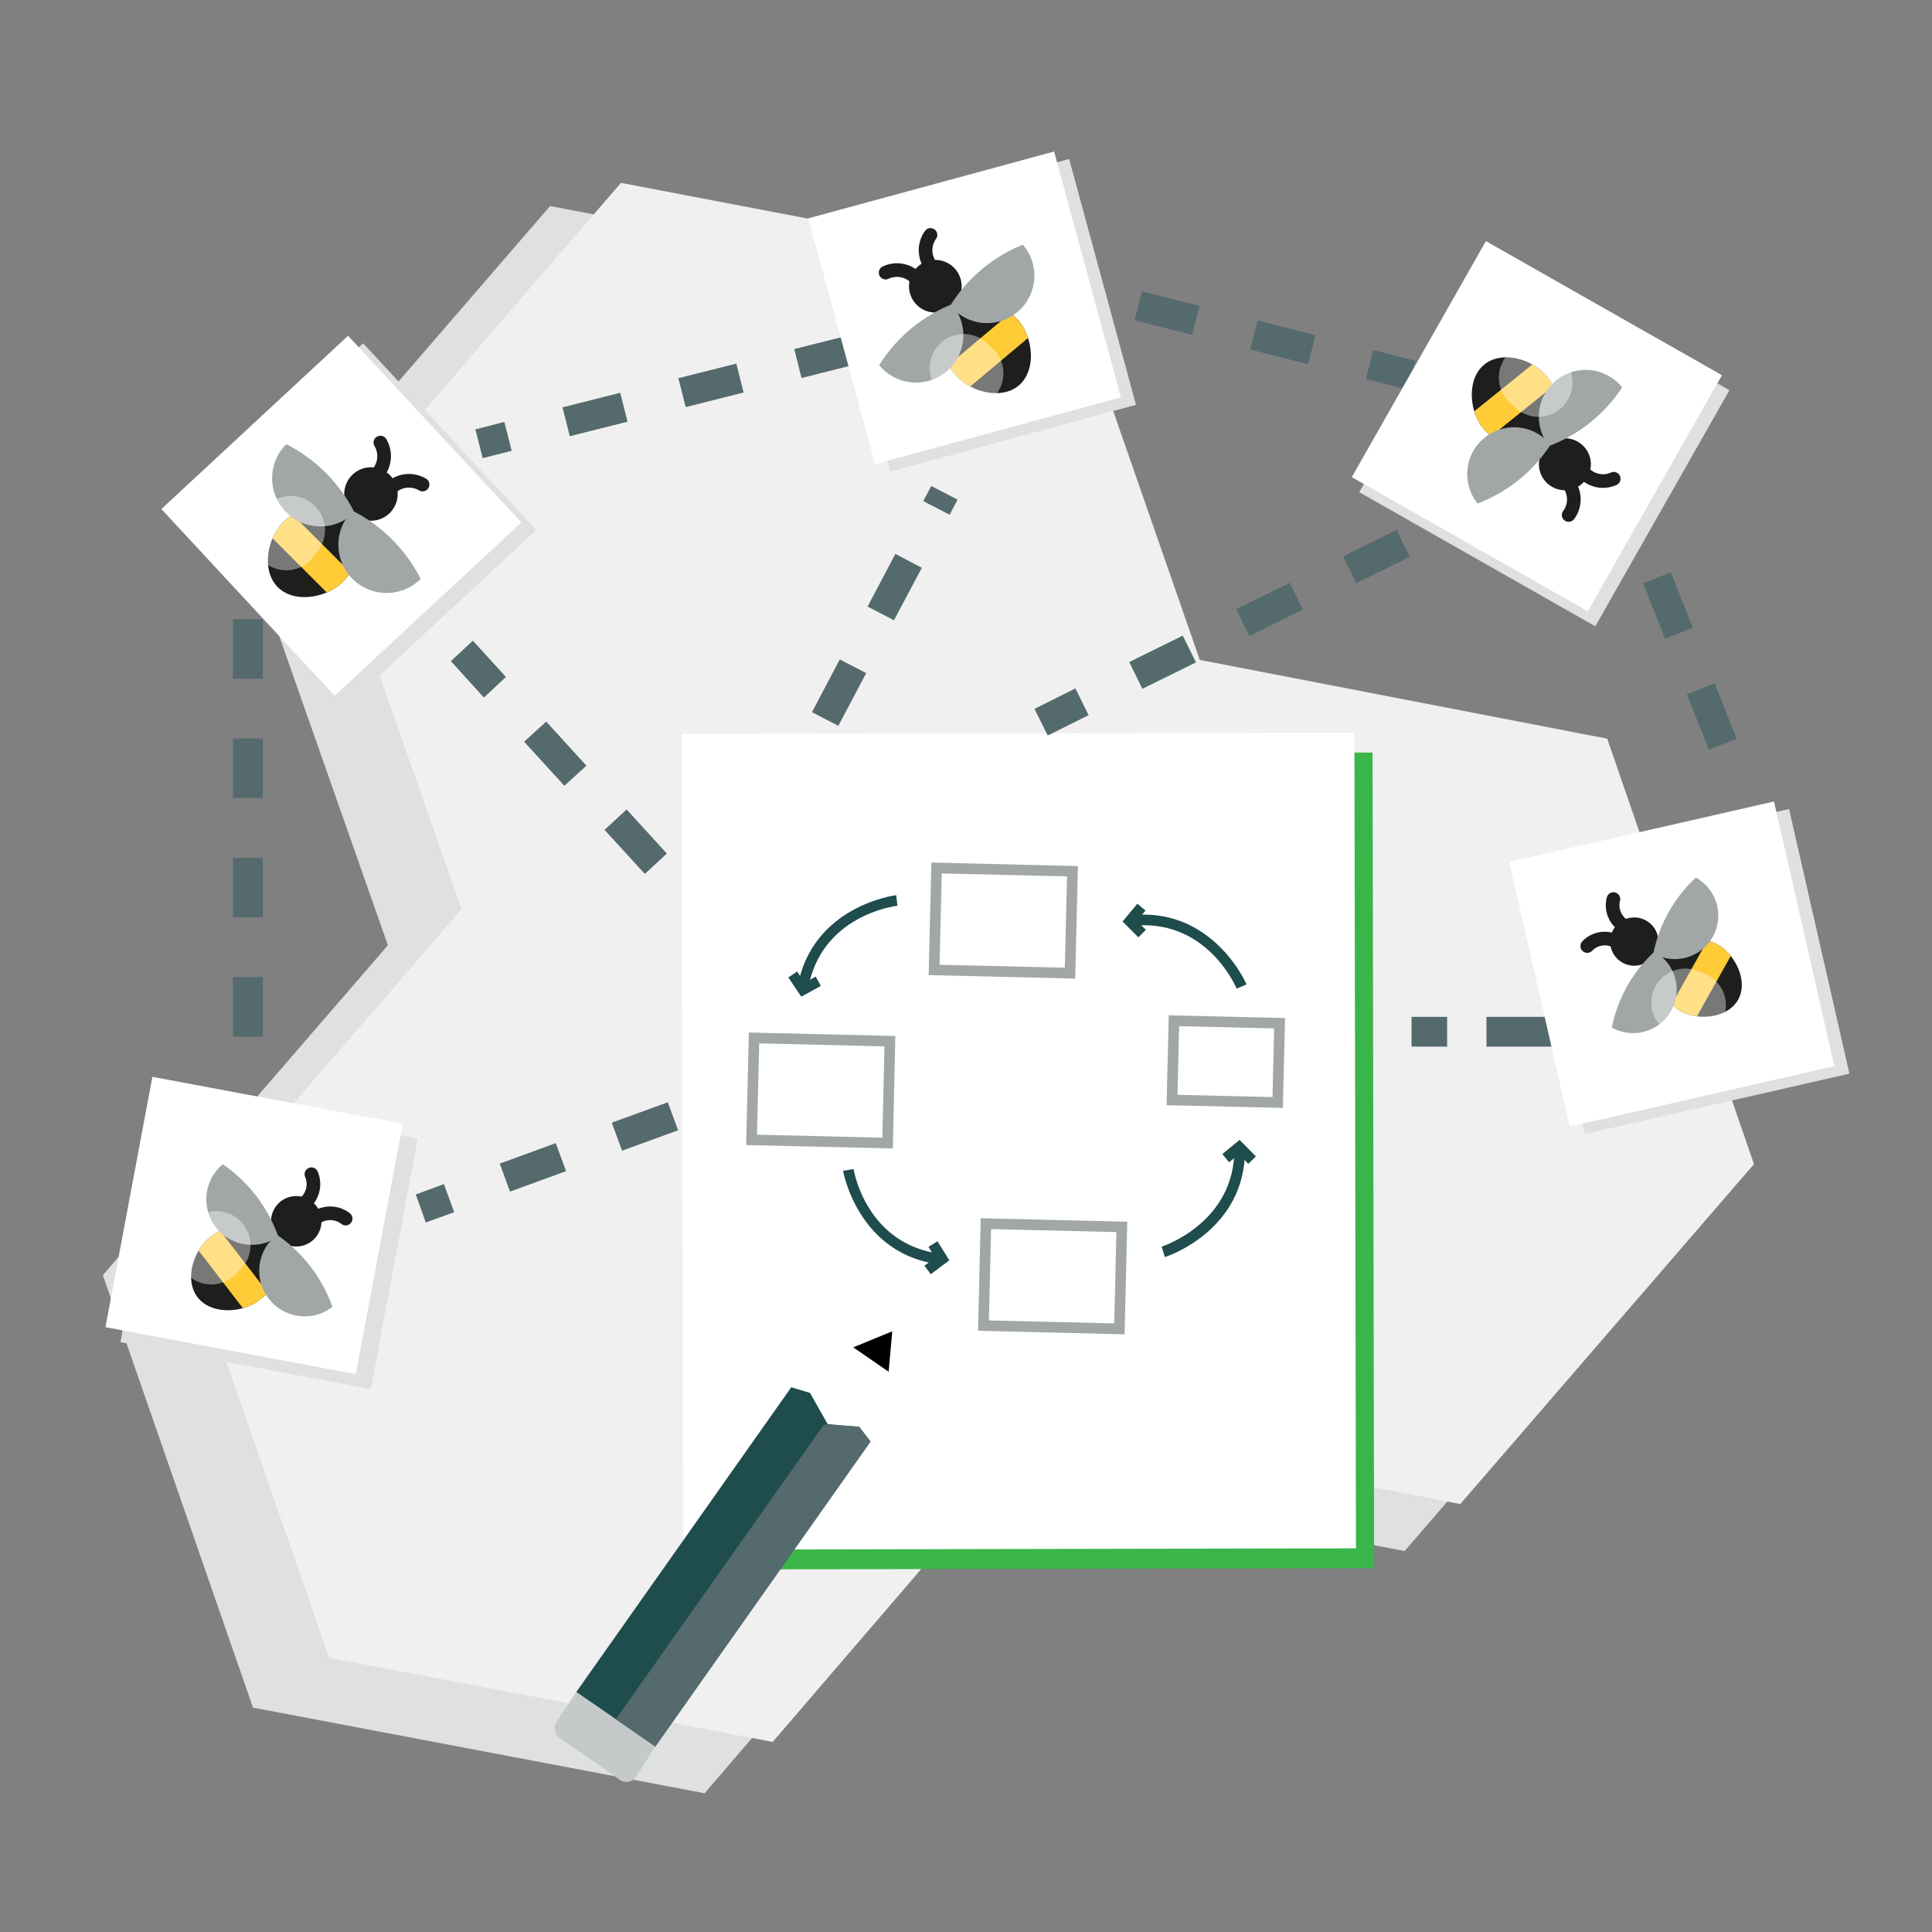 <svg xmlns="http://www.w3.org/2000/svg" xmlns:xlink="http://www.w3.org/1999/xlink" width="100mm" height="100mm" viewBox="0 0 283.46 283.46"><rect x="0" y="0" width="283.46" height="283.46" fill="#808080" stroke="none"/><defs><clipPath id="a"><path d="M50.36,85.32c-2.42,2.43-7.18,3.25-9.6.83s-1.6-7.18.82-9.6a6.2,6.2,0,0,1,8.78,8.77Z" style="fill:none"/></clipPath><clipPath id="b"><path d="M149.47,47.08c2.17,2.58,2.57,7.31,0,9.48s-7.18.95-9.35-1.63a6.11,6.11,0,1,1,9.36-7.85Z" style="fill:none"/></clipPath><clipPath id="c"><path d="M217.6,62.84c-2.09-2.59-2.4-7.28.2-9.37s7.11-.8,9.2,1.8a6,6,0,1,1-9.4,7.57Z" style="fill:none"/></clipPath><clipPath id="d"><path d="M38.08,190.72c-2.57,2-7.13,2.17-9.1-.4s-.62-6.93,1.95-8.9a5.87,5.87,0,1,1,7.15,9.3Z" style="fill:none"/></clipPath><clipPath id="e"><path d="M251.94,138.54c2.7,1.51,4.59,5.44,3.07,8.14s-5.85,3.15-8.55,1.64a5.61,5.61,0,0,1,5.48-9.78Z" style="fill:none"/></clipPath></defs><title>illu.all</title><polygon points="37.12 250.54 15.09 187.09 56.91 138.69 36.7 81.17 80.71 30.23 146.78 42.86 167.17 101.49 228.02 113.25 249.95 176.8 206.08 227.57 144.22 215.57 103.38 263.1 37.12 250.54" style="fill:#dfe1e1"/><polygon points="48.29 243.23 26.65 180.9 67.73 133.37 47.88 76.87 91.11 26.83 156 39.23 176.03 96.82 235.81 108.38 257.34 170.8 214.25 220.67 153.49 208.88 113.37 255.57 48.29 243.23" style="fill:#f0f0f0"/><rect x="102.79" y="110.5" width="98.71" height="119.67" transform="translate(-0.33 0.3) rotate(-0.11)" style="fill:#3ab54a"/><rect x="100.13" y="107.59" width="98.71" height="119.67" transform="translate(-0.33 0.29) rotate(-0.11)" style="fill:#fff"/><path d="M96.15,256.24l-11.59-8-2.93,4.41a1.67,1.67,0,0,0,.46,2.31L91,261.17a1.67,1.67,0,0,0,2.29-.46Z" style="fill:#c5c9c9"/><polygon points="126.1 209.36 121.44 208.95 118.84 204.36 116.09 203.54 84.56 248.24 96.15 256.24 127.69 211.54 126.1 209.36" style="fill:#1f4c4c"/><polygon points="93.97 254.74 96.15 256.24 127.69 211.54 127.72 211.47 126.02 209.31 120.9 208.99 90.35 252.24 93.97 254.74" style="fill:#556a6d"/><polygon points="130.91 195.33 125.19 197.68 130.38 201.26 130.91 195.33"/><path d="M136.25,143.06l.4-16.51,21.5.52-.4,16.51Zm1.92-14.91-.32,13.4,18.38.43.32-13.4Z" style="fill:#a1a6a6"/><path d="M109.47,168l.4-16.51,21.49.51L131,168.5Zm1.92-14.92-.33,13.4,18.39.44.32-13.4Z" style="fill:#a1a6a6"/><path d="M143.5,195.25l.39-16.51,21.5.51L165,195.77Zm1.91-14.92-.32,13.4,18.39.44.32-13.4Z" style="fill:#a1a6a6"/><path d="M171.16,162.15l.32-13.19,17.06.41-.32,13.18ZM173,150.56l-.24,10.07,13.94.33.24-10.07Z" style="fill:#a1a6a6"/><path d="M118.53,145.23c1.82-10.87,12.67-12.29,13.14-12.34l-.18-1.55c-.13,0-12.48,1.59-14.5,13.64Z" style="fill:#1f4c4c"/><polygon points="117.56 146.23 120.43 144.65 119.68 143.28 118.05 144.18 116.95 142.54 115.66 143.41 117.56 146.23" style="fill:#1f4c4c"/><path d="M138.06,185.54l.18-1.55c-11-1.25-12.94-12-13-12.47l-1.54.26C123.7,171.9,125.92,184.16,138.06,185.54Z" style="fill:#1f4c4c"/><polygon points="136.57 186.95 139.28 184.91 137.55 182.12 136.22 182.94 137.21 184.52 135.63 185.71 136.57 186.95" style="fill:#1f4c4c"/><path d="M170.9,184.43c.12,0,12-3.85,11.76-16.06l-1.56,0c.2,11-10.55,14.5-10.66,14.54Z" style="fill:#1f4c4c"/><polygon points="183.15 170.75 184.26 169.66 181.87 167.24 179.34 169.32 180.33 170.53 181.76 169.35 183.15 170.75" style="fill:#1f4c4c"/><path d="M181.44,145.05l1.44-.61c0-.11-5-11.54-17.13-10.13l.18,1.55C176.88,134.58,181.26,144.62,181.44,145.05Z" style="fill:#1f4c4c"/><polygon points="167.02 137.52 168.12 136.42 166.81 135.11 168.07 133.59 166.88 132.59 164.7 135.2 167.02 137.52" style="fill:#1f4c4c"/><rect x="33.6" y="58.09" width="37.37" height="37.37" transform="translate(-38.26 56.06) rotate(-42.86)" style="fill:#dfe1e1"/><rect x="31.39" y="56.99" width="37.37" height="37.37" transform="translate(-38.1 54.26) rotate(-42.86)" style="fill:#fff"/><rect x="125.05" y="27.58" width="37.37" height="37.37" transform="translate(-7.1 39.33) rotate(-15.21)" style="fill:#dfe1e1"/><rect x="206.68" y="44.81" width="39.83" height="39.83" transform="translate(61.53 -103.47) rotate(29.6)" style="fill:#dfe1e1"/><rect x="20.81" y="163.31" width="37.37" height="37.37" transform="translate(34.21 -4.16) rotate(10.62)" style="fill:#dfe1e1"/><rect x="18.61" y="161.11" width="37.37" height="37.37" transform="translate(33.76 -3.79) rotate(10.62)" style="fill:#fff"/><path d="M94.61,128.22l-5.91-6.46,3.24-3,5.9,6.47ZM82.8,115.29l-5.9-6.47,3.24-2.95,5.9,6.47ZM71,102.35,66.15,97l3.23-3,4.85,5.32Z" style="fill:#556a6d"/><path d="M123,106.49l-3.87-2,4.08-7.74,3.88,2ZM131.16,91l-3.87-2,4.08-7.74,3.88,2.05Zm8.17-15.48-3.87-2,1.17-2.21,3.87,2Z" style="fill:#556a6d"/><path d="M250.72,110l-3.21-8.14,4.07-1.61,3.21,8.14Zm-6.43-16.29-3.22-8.14,4.07-1.61,3.22,8.14Z" style="fill:#556a6d"/><path d="M153.72,107.91,151.78,104l6-3,1.94,3.93Zm13.89-6.85-1.93-3.93,7.85-3.87,1.94,3.92Zm15.71-7.75-1.94-3.93,7.85-3.87,1.94,3.93ZM199,85.57l-1.94-3.93,7.85-3.88,1.94,3.93Z" style="fill:#556a6d"/><path d="M62.47,179.36,61,175.25l4.13-1.52,1.51,4.12Zm12.36-4.53-1.51-4.11,8.22-3,1.51,4.11Zm16.44-6-1.51-4.11,8.22-3,1.51,4.11Z" style="fill:#556a6d"/><path d="M70.82,67.22,69.75,63,74,61.9l1.07,4.24ZM83.6,64l-1.07-4.24L91,57.63l1.07,4.24Zm17-4.27-1.07-4.25,8.5-2.13,1.07,4.24Zm17-4.27-1.07-4.25L125,49.09l1.07,4.24Z" style="fill:#556a6d"/><path d="M38.56,152.12H34.18v-8.76h4.38Zm0-17.51H34.18v-8.76h4.38Zm0-17.51H34.18v-8.76h4.38Zm0-17.52H34.18V90.83h4.38Z" style="fill:#556a6d"/><path d="M212.32,153.56H207.1v-4.37h5.22Z" style="fill:#556a6d"/><path d="M229.09,153.56h-11v-4.37h11Z" style="fill:#556a6d"/><path d="M206.59,57.18l-6.18-1.58,1.07-4.24,6.19,1.57Zm-14.67-3.74-8.49-2.16L184.51,47,193,49.2Zm-17-4.32L166.46,47l1.08-4.24L176,44.88Z" style="fill:#556a6d"/><rect x="227.59" y="122.63" width="39.83" height="39.83" transform="translate(331.43 -130.47) rotate(77.15)" style="fill:#dfe1e1"/><rect x="225.38" y="121.53" width="39.83" height="39.83" transform="translate(328.64 -129.17) rotate(77.15)" style="fill:#fff"/><rect x="122.84" y="26.48" width="37.37" height="37.37" transform="translate(-6.89 38.71) rotate(-15.21)" style="fill:#fff"/><rect x="205.58" y="42.6" width="39.83" height="39.83" transform="translate(60.3 -103.21) rotate(29.6)" style="fill:#fff"/><rect x="48.67" y="74.27" width="5.96" height="1.96" transform="translate(-38.08 58.56) rotate(-44.99)" style="fill:#1e1e1d"/><path d="M57.2,75.25a3.92,3.92,0,1,1,0-5.54A3.92,3.92,0,0,1,57.2,75.25Z" style="fill:#1e1e1d"/><path d="M50.36,85.32c-2.42,2.43-7.18,3.25-9.6.83s-1.6-7.18.82-9.6a6.2,6.2,0,0,1,8.78,8.77Z" style="fill:#1e1e1d"/><g style="clip-path:url(#a)"><rect x="43.38" y="73.93" width="4.53" height="15.01" transform="translate(-44.21 56.13) rotate(-45)" style="fill:#ffcc37"/></g><path d="M52,75.17a22.83,22.83,0,0,0-10-10h0a7.06,7.06,0,1,0,10,10Z" style="fill:#a1a6a6"/><path d="M61.72,84.93a22.83,22.83,0,0,0-10-10h0a7.06,7.06,0,0,0,10,10Z" style="fill:#a1a6a6"/><path d="M55.21,69.69a3.91,3.91,0,0,0,.6-4.76" style="fill:none;stroke:#1e1e1d;stroke-linecap:round;stroke-linejoin:round;stroke-width:2px"/><path d="M57.22,71.7A3.92,3.92,0,0,1,62,71.09" style="fill:none;stroke:#1e1e1d;stroke-linecap:round;stroke-linejoin:round;stroke-width:2px"/><path d="M42,78.67a4.83,4.83,0,0,1,.68-.9" style="fill:none;stroke:#fff;stroke-linecap:round;stroke-linejoin:round;stroke-width:10px;opacity:0.4"/><rect x="138.74" y="42.01" width="1.93" height="5.87" transform="translate(3.8 100.32) rotate(-40)" style="fill:#1e1e1d"/><path d="M140.18,39.51a3.86,3.86,0,1,1-5.43-.47A3.86,3.86,0,0,1,140.18,39.51Z" style="fill:#1e1e1d"/><path d="M149.47,47.08c2.17,2.58,2.57,7.31,0,9.48s-7.18.95-9.35-1.63a6.11,6.11,0,1,1,9.36-7.85Z" style="fill:#1e1e1d"/><g style="clip-path:url(#b)"><rect x="137.87" y="49.14" width="14.77" height="4.46" transform="translate(0.97 105.4) rotate(-40.01)" style="fill:#ffcc37"/></g><path d="M139.66,44.64A22.52,22.52,0,0,0,129,53.57h0a6.95,6.95,0,1,0,10.65-8.93Z" style="fill:#a1a6a6"/><path d="M150.06,35.91a22.44,22.44,0,0,0-10.64,8.93h0a6.95,6.95,0,1,0,10.65-8.93Z" style="fill:#a1a6a6"/><path d="M134.56,41a3.87,3.87,0,0,0-4.62-1" style="fill:none;stroke:#1e1e1d;stroke-linecap:round;stroke-linejoin:round;stroke-width:2px"/><path d="M136.7,39.19a3.85,3.85,0,0,1-.18-4.72" style="fill:none;stroke:#1e1e1d;stroke-linecap:round;stroke-linejoin:round;stroke-width:2px"/><path d="M142.22,54.76a5.94,5.94,0,0,1-.82-.75" style="fill:none;stroke:#fff;stroke-linecap:round;stroke-linejoin:round;stroke-width:10px;opacity:0.4"/><rect x="226.25" y="62.24" width="1.91" height="5.8" transform="translate(9.41 156.96) rotate(-38.86)" style="fill:#1e1e1d"/><path d="M226.63,70.5a3.81,3.81,0,1,1,5.36.58A3.81,3.81,0,0,1,226.63,70.5Z" style="fill:#1e1e1d"/><path d="M217.6,62.84c-2.09-2.59-2.4-7.28.2-9.37s7.11-.8,9.2,1.8a6,6,0,1,1-9.4,7.57Z" style="fill:#1e1e1d"/><g style="clip-path:url(#c)"><rect x="214.55" y="56.48" width="14.6" height="4.4" transform="translate(12.28 152.2) rotate(-38.86)" style="fill:#ffcc37"/></g><path d="M227.25,65.45A22.29,22.29,0,0,0,238,56.83h0a6.87,6.87,0,0,0-10.7,8.63Z" style="fill:#a1a6a6"/><path d="M216.79,73.87a22.19,22.19,0,0,0,10.7-8.62h0a6.87,6.87,0,0,0-10.7,8.62Z" style="fill:#a1a6a6"/><path d="M232.22,69.16a3.81,3.81,0,0,0,4.54,1.08" style="fill:none;stroke:#1e1e1d;stroke-linecap:round;stroke-linejoin:round;stroke-width:2px"/><path d="M230.07,70.89a3.81,3.81,0,0,1,.08,4.67" style="fill:none;stroke:#1e1e1d;stroke-linecap:round;stroke-linejoin:round;stroke-width:2px"/><path d="M224.91,55.4a5.21,5.21,0,0,1,.8.75" style="fill:none;stroke:#fff;stroke-linecap:round;stroke-linejoin:round;stroke-width:10px;opacity:0.4"/><rect x="37.71" y="180.52" width="5.63" height="1.85" transform="translate(-102.16 62.26) rotate(-37.54)" style="fill:#1e1e1d"/><path d="M45.72,182.12a3.7,3.7,0,1,1,.68-5.19A3.7,3.7,0,0,1,45.72,182.12Z" style="fill:#1e1e1d"/><path d="M38.08,190.72c-2.57,2-7.13,2.17-9.1-.4s-.62-6.93,1.95-8.9a5.87,5.87,0,1,1,7.15,9.3Z" style="fill:#1e1e1d"/><g style="clip-path:url(#d)"><rect x="32" y="179.4" width="4.28" height="14.19" transform="translate(-106.58 59.43) rotate(-37.55)" style="fill:#ffcc37"/></g><path d="M40.82,181.4a21.59,21.59,0,0,0-8.13-10.58h0a6.68,6.68,0,0,0,8.13,10.59Z" style="fill:#a1a6a6"/><path d="M48.77,191.75a21.54,21.54,0,0,0-8.13-10.58h0a6.67,6.67,0,1,0,8.13,10.58Z" style="fill:#a1a6a6"/><path d="M44.54,176.66a3.69,3.69,0,0,0,1.15-4.38" style="fill:none;stroke:#1e1e1d;stroke-linecap:round;stroke-linejoin:round;stroke-width:2px"/><path d="M46.18,178.79a3.69,3.69,0,0,1,4.53,0" style="fill:none;stroke:#1e1e1d;stroke-linecap:round;stroke-linejoin:round;stroke-width:2px"/><path d="M31,183.45a5.31,5.31,0,0,1,.75-.75" style="fill:none;stroke:#fff;stroke-linecap:round;stroke-linejoin:round;stroke-width:10px;opacity:0.4"/><rect x="241.98" y="137.19" width="1.77" height="5.38" transform="translate(2.11 283.37) rotate(-60.73)" style="fill:#1e1e1d"/><path d="M241.51,135.06a3.54,3.54,0,1,1-4.82,1.36A3.54,3.54,0,0,1,241.51,135.06Z" style="fill:#1e1e1d"/><path d="M251.94,138.54c2.7,1.51,4.59,5.44,3.07,8.14s-5.85,3.15-8.55,1.64a5.61,5.61,0,0,1,5.48-9.78Z" style="fill:#1e1e1d"/><g style="clip-path:url(#e)"><rect x="242.94" y="141.55" width="13.56" height="4.09" transform="translate(2.39 291.27) rotate(-60.74)" style="fill:#ffcc37"/></g><path d="M242.73,139.64a20.55,20.55,0,0,0-6.24,11.12h0a6.38,6.38,0,0,0,6.24-11.14Z" style="fill:#a1a6a6"/><path d="M248.82,128.76a20.7,20.7,0,0,0-6.24,11.13h0a6.38,6.38,0,1,0,6.24-11.13Z" style="fill:#a1a6a6"/><path d="M237.16,138.15a3.54,3.54,0,0,0-4.28.65" style="fill:none;stroke:#1e1e1d;stroke-linecap:round;stroke-linejoin:round;stroke-width:2px"/><path d="M238.41,135.91a3.54,3.54,0,0,1-1.69-4" style="fill:none;stroke:#1e1e1d;stroke-linecap:round;stroke-linejoin:round;stroke-width:2px"/><path d="M248.22,147.49a5.38,5.38,0,0,1-.95-.38" style="fill:none;stroke:#fff;stroke-linecap:round;stroke-linejoin:round;stroke-width:10px;opacity:0.4"/></svg>